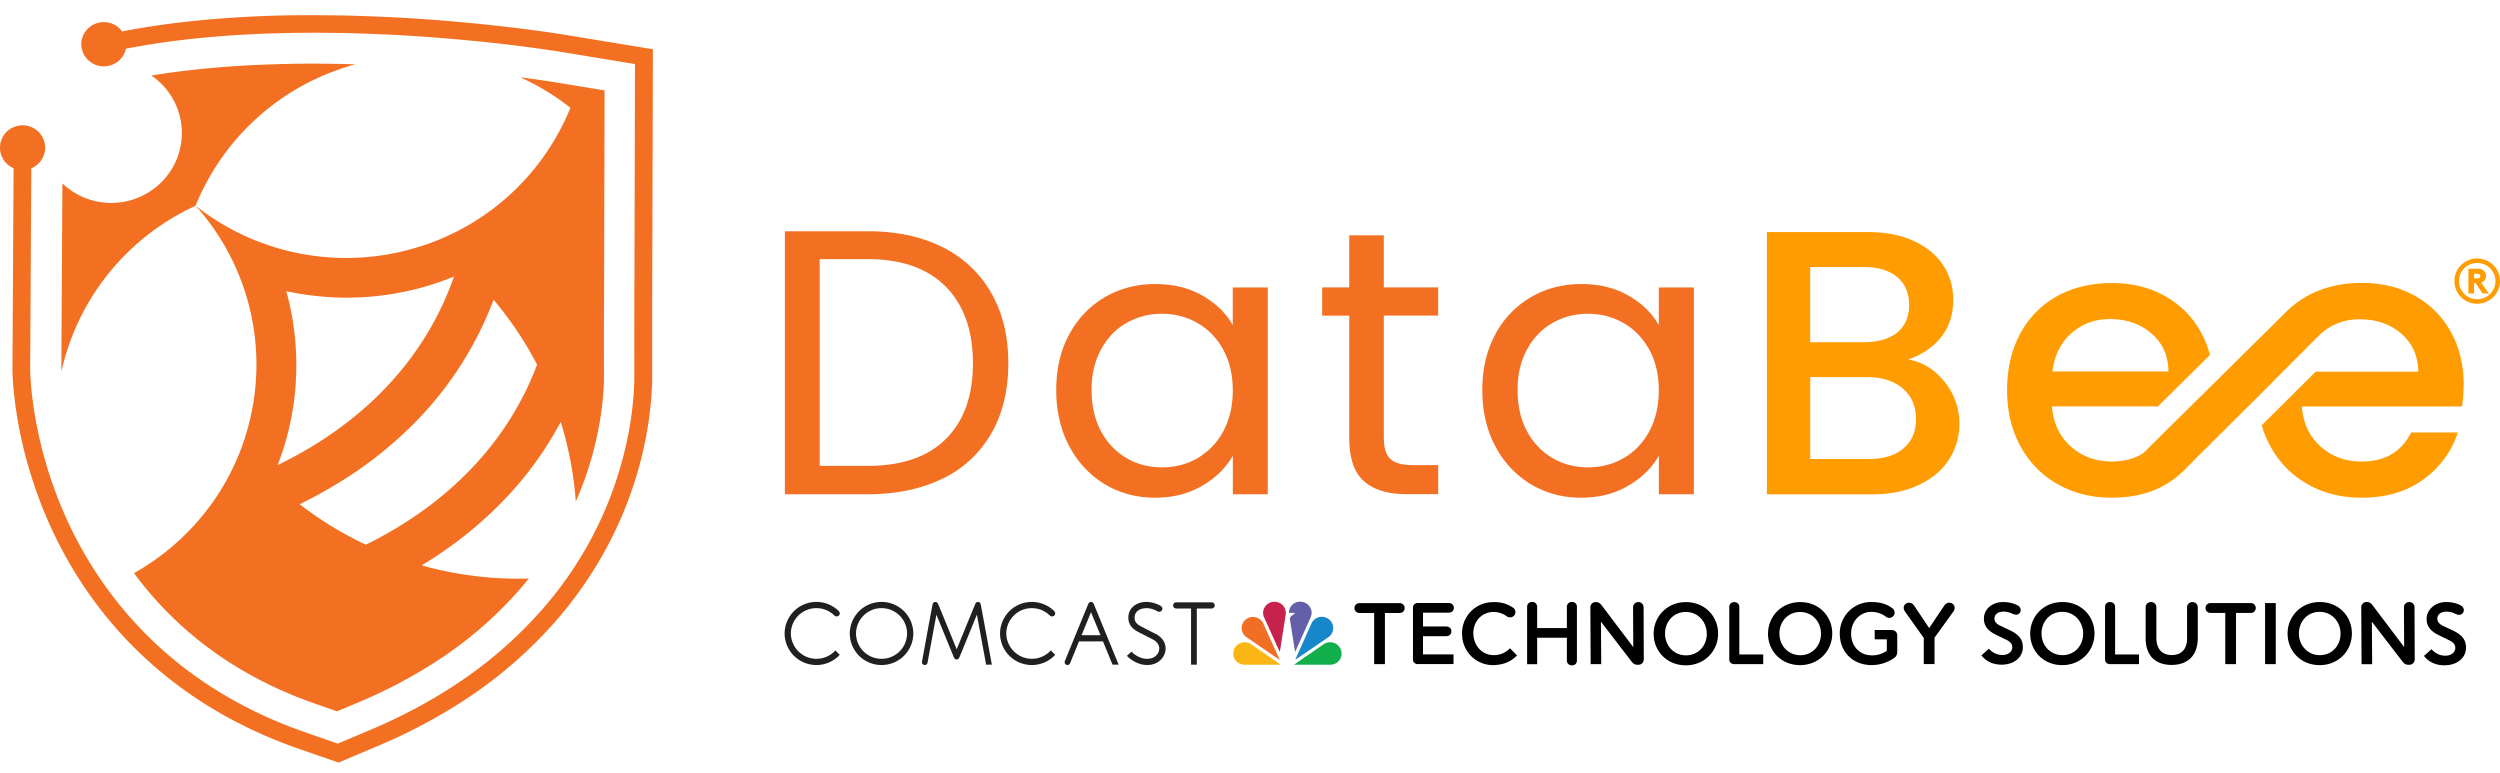 <svg width="97" height="30" viewBox="0 0 97 30" fill="none" xmlns="http://www.w3.org/2000/svg"><path d="M34.204 23.355a1.23 1.23 0 00-1.233 1.224 1.23 1.23 0 001.233 1.224 1.23 1.23 0 001.233-1.224 1.23 1.23 0 00-1.233-1.224zm0 2.207a.988.988 0 01-.99-.983.99.99 0 01.99-.983c.545 0 .99.44.99.983a.987.987 0 01-.99.983zM44.836 24.595l-.527-.27c-.21-.107-.286-.202-.286-.362 0-.223.185-.367.47-.367.166 0 .33.073.425.127.018.01.038.013.06.013a.12.12 0 00.06-.225 1.163 1.163 0 00-.546-.157c-.42 0-.712.25-.712.607 0 .322.213.474.422.579.058.03.465.236.527.27.161.083.25.21.25.353 0 .194-.164.399-.469.399-.304 0-.527-.198-.59-.259l-.018-.017-.18.161.023.022c.08.079.371.334.77.334.445 0 .711-.326.711-.64 0-.235-.139-.442-.384-.568h-.006zM31.676 23.596c.265 0 .513.103.7.288a.129.129 0 00.171 0 .114.114 0 00.036-.084.114.114 0 00-.036-.085l-.014-.016a1.233 1.233 0 00-.857-.344 1.23 1.23 0 00-1.233 1.224 1.23 1.23 0 001.233 1.224c.358 0 .682-.152.907-.397l-.17-.17a.992.992 0 01-1.727-.657c0-.54.443-.983.99-.983zM40.035 23.596c.265 0 .513.103.7.288a.129.129 0 00.171 0 .114.114 0 00.036-.085.114.114 0 00-.036-.084l-.014-.016a1.233 1.233 0 00-.857-.344 1.23 1.23 0 00-1.233 1.224 1.23 1.23 0 001.233 1.224c.358 0 .682-.152.907-.397l-.171-.17a.992.992 0 01-1.726-.657c0-.54.443-.983.99-.983zM37.947 23.355c-.046 0-.081.03-.101.068-.02.037-.726 1.77-.726 1.77s-.706-1.733-.726-1.77c-.02-.038-.056-.067-.101-.067-.054 0-.094.039-.108.086-.014.05-.412 2.23-.412 2.23l-.002.022c0 .06.05.109.11.109a.109.109 0 00.107-.09l.344-1.864.684 1.67c.02.039.056.069.102.069.046 0 .081-.03.101-.07.02-.04.684-1.67.684-1.67l.358 1.94h.223s-.42-2.296-.433-2.346c-.014-.049-.054-.087-.108-.087h.004zM42.33 23.355c-.045 0-.08.03-.1.07-.02.039-.914 2.228-.914 2.228a.11.11 0 00.101.15.108.108 0 00.102-.07l.346-.846h.931l.37.902h.237s-.951-2.327-.971-2.366c-.02-.04-.056-.07-.101-.07v.002zm-.365 1.291l.366-.894.368.894h-.734zM47.132 23.49a.12.12 0 00-.121-.12h-1.373a.12.12 0 00-.12.12c0 .067.053.12.12.12h.575v2.18h.223v-2.18h.575a.12.12 0 00.121-.12z" fill="#221F1F"/><path d="M50.855 23.606c.07.138.027.318-.044.442l-.557 1.242-.004.006-.201-1.26c-.016-.12.113-.171.19-.23-.003-.018-.023-.018-.035-.026h-.187l-.006-.008c0-.156.086-.3.229-.377a.447.447 0 01.614.21v.001z" fill="#6360A9"/><path d="M49.83 23.563a.438.438 0 01.056.282l-.227 1.443s0 .003-.002.003l-.057-.116-.57-1.259a.432.432 0 01.116-.448.444.444 0 01.684.093v.002z" fill="#C7224B"/><path d="M51.678 24.169c.076.13.06.325-.026.444-.053.085-.139.126-.213.181l-1.177.801h-.002l.014-.037.624-1.397a.45.45 0 01.462-.223c.13.023.258.106.32.23h-.002z" fill="#1687C8"/><path d="M49.003 24.163l.65 1.436h-.01l-1.308-.896a.43.43 0 01-.144-.446.451.451 0 01.265-.292.449.449 0 01.547.198z" fill="#F16F24"/><path d="M52.018 25.183a.439.439 0 01-.054.44.446.446 0 01-.361.168h-1.397l1.17-.807a.453.453 0 01.411-.028c.096.037.187.13.23.225l.001.002z" fill="#11AF4B"/><path d="M47.885 25.183a.439.439 0 00.054.44c.091.11.217.172.362.168h1.396l-1.17-.807a.453.453 0 00-.411-.028.452.452 0 00-.229.225l-.002.002z" fill="#FBB615"/><path d="M94.343 25.189c.034.037.209.252.54.252.232 0 .383-.14.383-.301 0-.15-.094-.231-.275-.316-.055-.028-.266-.129-.318-.154-.288-.136-.521-.31-.521-.657 0-.348.322-.654.758-.654.274 0 .44.071.545.119.065.03.14.089.14.193a.178.178 0 01-.18.184.412.412 0 01-.165-.048.772.772 0 00-.322-.075c-.257 0-.36.14-.36.265 0 .122.065.211.222.286 0 0 .293.14.398.188.388.187.493.398.493.657 0 .398-.342.686-.84.686-.508 0-.739-.296-.79-.365l.292-.262v.002zM77.165 25.166c.034.037.207.248.535.248.227 0 .376-.138.376-.298 0-.148-.091-.229-.27-.312a22.932 22.932 0 00-.314-.152c-.285-.134-.516-.306-.516-.647 0-.373.319-.645.748-.645.27 0 .434.07.54.118.063.03.138.087.138.192 0 .12-.095.181-.179.181a.41.41 0 01-.163-.047.764.764 0 00-.318-.073c-.255 0-.356.138-.356.262 0 .12.064.21.22.282 0 0 .29.139.393.186.382.186.487.393.487.65 0 .392-.338.678-.83.678-.49 0-.727-.292-.777-.36l.288-.258-.002-.005zM82.066 23.547v1.845h.927v.377h-1.13a.182.182 0 01-.187-.185v-2.037c0-.105.074-.188.193-.188.12 0 .197.085.197.188zM91.628 25.77l-.011-2.207c0-.115.087-.205.202-.205h.018c.098 0 .16.049.217.124l1.227 1.624-.008-1.547c0-.11.092-.201.203-.201.111 0 .207.09.207.2l.008 2.028a.207.207 0 01-.209.207h-.044c-.101 0-.159-.05-.217-.12l-1.193-1.552.012 1.65h-.408l-.004-.002zM78.772 24.589v-.006c0-.667.517-1.224 1.251-1.224.734 0 1.243.551 1.243 1.218v.006c0 .665-.517 1.224-1.251 1.224-.734 0-1.243-.551-1.243-1.218zm2.054 0v-.006c0-.46-.338-.843-.811-.843-.473 0-.803.375-.803.835v.006c0 .46.338.839.811.839.473 0 .803-.371.803-.833v.002zM88.758 24.589v-.006c0-.667.518-1.224 1.252-1.224.733 0 1.243.551 1.243 1.218v.006c0 .665-.517 1.224-1.251 1.224-.734 0-1.243-.551-1.243-1.218zm2.055 0v-.006c0-.46-.338-.843-.811-.843-.474 0-.804.375-.804.835v.006c0 .46.338.839.812.839.473 0 .803-.371.803-.833v.002zM83.251 24.765v-1.202c0-.115.092-.205.21-.205.116 0 .206.09.206.205v1.186c0 .436.227.667.596.667.37 0 .595-.217.595-.65v-1.201c0-.115.092-.206.209-.206.117 0 .207.091.207.206v1.182c0 .7-.398 1.052-1.016 1.052-.619 0-1.007-.352-1.007-1.032v-.002zM86.34 25.769v-1.987h-.575a.191.191 0 110-.383h1.57a.19.19 0 01.188.191.19.19 0 01-.189.192h-.577v1.987h-.42.003zM88.3 23.399v2.37h-.415v-2.37h.416zM59.252 23.543v2.228h.39v-1.026h1.153v.886c0 .1.074.185.197.185.123 0 .193-.084.193-.185v-2.088c0-.105-.074-.188-.193-.188-.12 0-.197.085-.197.188v.825h-1.154v-.825c0-.105-.073-.188-.192-.188-.12 0-.197.085-.197.188zM55.213 23.776v.532h.889c.139 0 .212.082.212.188 0 .107-.073.188-.212.188h-.89v.708h1.184v.375H55.01a.182.182 0 01-.187-.186v-1.999a.18.18 0 01.187-.185h1.193c.13 0 .207.08.207.187s-.078.188-.207.188h-.99v.004zM67.486 23.549v1.843h.927v.377h-1.13a.182.182 0 01-.187-.185v-2.035c0-.105.074-.188.193-.188.12 0 .197.085.197.188zM58.862 25.43c-.21.209-.457.347-.841.373a1.195 1.195 0 01-1.289-1.133v-.006a1.199 1.199 0 011.144-1.299c.366-.023.614.07.831.213a.206.206 0 01.091.16.201.201 0 01-.192.215.215.215 0 01-.13-.031.876.876 0 00-.58-.176c-.452.03-.76.42-.728.882v.006c.031.462.383.813.839.784a.854.854 0 00.579-.265l.274.277h.002zM61.718 25.769l-.012-2.204a.2.2 0 01.203-.204h.018c.098 0 .16.05.217.125l1.227 1.622-.008-1.547c0-.11.092-.202.203-.202.111 0 .205.091.205.202l.008 2.024a.207.207 0 01-.21.208h-.043c-.101 0-.159-.05-.217-.12l-1.193-1.552.012 1.648h-.41zM64.162 24.595v-.006c0-.667.52-1.227 1.253-1.227.734 0 1.247.552 1.247 1.22v.005c0 .667-.519 1.228-1.253 1.228-.734 0-1.247-.553-1.247-1.22zm2.06 0v-.006c0-.462-.337-.845-.813-.845-.475 0-.805.377-.805.837v.006c0 .462.338.84.813.84.476 0 .806-.372.806-.834v.002zM68.6 24.591v-.006c0-.665.517-1.224 1.248-1.224.732 0 1.243.551 1.243 1.216v.006c0 .665-.517 1.224-1.249 1.224-.731 0-1.243-.55-1.243-1.216zm2.054 0v-.006c0-.46-.336-.84-.81-.84-.473 0-.803.374-.803.834v.006c0 .46.336.837.81.837.473 0 .803-.371.803-.831zM72.738 24.445h.665c.119 0 .21.09.21.209v.631a.283.283 0 01-.147.263c-.205.136-.49.257-.847.257-.746 0-1.235-.527-1.235-1.216v-.006a1.21 1.21 0 011.229-1.224c.358 0 .597.085.813.241.042.03.086.087.086.17a.206.206 0 01-.207.205.222.222 0 01-.13-.047.916.916 0 00-.578-.186c-.44 0-.774.381-.774.835v.006c0 .485.325.845.81.845a.97.97 0 00.575-.18v-.442h-.47v-.361zM75.06 24.743v1.024h-.417v-1.014l-.731-1.027a.246.246 0 01-.048-.144c0-.11.091-.197.209-.197.091 0 .15.05.203.124l.576.86.577-.86c.05-.073.111-.124.203-.124.117 0 .209.087.209.197 0 .058-.02.105-.048.144l-.734 1.017zM53.318 25.769v-1.985h-.573a.191.191 0 110-.383h1.567a.19.19 0 01.189.191.19.19 0 01-.19.192h-.576v1.985h-.417z" fill="#000"/><path d="M38.464 11.372a4.413 4.413 0 00-1.89-1.78c-.82-.414-1.793-.62-2.917-.62h-3.204v10.205h3.204c1.124 0 2.094-.205 2.918-.607a4.304 4.304 0 001.89-1.757c.439-.767.657-1.671.657-2.717s-.218-1.952-.658-2.722v-.002zm-1.762 5.658c-.698.697-1.71 1.046-3.04 1.046h-1.858v-8.022h1.857c1.32 0 2.33.357 3.035 1.068.702.712 1.054 1.705 1.054 2.972s-.35 2.236-1.048 2.936zM47.831 11.153v1.463c-.256-.458-.646-.84-1.165-1.141-.525-.302-1.138-.454-1.848-.454-.71 0-1.37.17-1.955.513a3.628 3.628 0 00-1.378 1.445c-.336.62-.503 1.338-.503 2.157s.167 1.535.503 2.169a3.733 3.733 0 001.372 1.478c.581.349 1.232.527 1.95.527s1.308-.154 1.837-.462c.527-.306.921-.695 1.19-1.165v1.494h1.356v-8.022h-1.356l-.003-.002zm-.37 5.585a2.6 2.6 0 01-.998 1.038c-.416.241-.877.357-1.378.357-.501 0-.959-.116-1.372-.357a2.636 2.636 0 01-.99-1.038c-.247-.454-.37-.989-.37-1.604 0-.616.123-1.13.37-1.581.246-.448.574-.791.99-1.024a2.72 2.72 0 011.372-.354c.503 0 .96.119 1.378.36.418.24.752.584.999 1.032.244.448.37.977.37 1.58 0 .604-.126 1.133-.37 1.59v.001zM55.801 12.249V11.15h-2.11v-2.02H52.35v2.02h-1.05v1.098h1.05v4.728c0 .782.185 1.344.559 1.683.373.344.934.514 1.682.514h1.211v-1.127h-.99c-.414 0-.702-.08-.87-.243-.166-.158-.25-.436-.25-.829v-4.728h2.11v.002zM64.361 11.153v1.463c-.258-.458-.644-.84-1.165-1.141-.521-.302-1.138-.454-1.848-.454-.71 0-1.37.17-1.953.513a3.62 3.62 0 00-1.38 1.445c-.334.62-.501 1.338-.501 2.157s.167 1.535.5 2.169a3.732 3.732 0 001.373 1.478c.583.349 1.231.527 1.95.527.717 0 1.31-.154 1.837-.462.527-.306.92-.695 1.19-1.165v1.494h1.358v-8.022h-1.359l-.002-.002zm-.37 5.585c-.246.452-.578.8-.996 1.038-.418.241-.88.357-1.38.357-.502 0-.959-.116-1.373-.357a2.636 2.636 0 01-.99-1.038c-.247-.454-.37-.989-.37-1.604 0-.616.123-1.13.37-1.581.246-.448.575-.791.99-1.024.414-.235.87-.354 1.373-.354s.96.119 1.38.36c.418.24.75.584.996 1.032.247.448.37.977.37 1.58 0 .604-.123 1.133-.37 1.59v.001z" fill="#F37022"/><path d="M75.447 14.81c-.386-.477-.853-.766-1.404-.862.533-.184.956-.474 1.268-.863.315-.388.474-.88.474-1.462 0-.487-.127-.931-.384-1.324-.257-.395-.634-.71-1.138-.945-.5-.233-1.1-.35-1.8-.35h-3.908V19.18h4.101c.68 0 1.277-.119 1.786-.36.514-.24.905-.566 1.174-.982.27-.415.407-.88.407-1.4a2.55 2.55 0 00-.574-1.626l-.002-.002zm-5.211-4.448h2.08c.553 0 .983.128 1.293.387.308.258.464.617.464 1.077 0 .46-.156.83-.464 1.078-.31.248-.74.373-1.293.373h-2.08V10.362zm3.616 7.04c-.325.272-.774.408-1.343.408h-2.271v-3.177h2.214c.57 0 1.026.146 1.372.438.346.294.517.688.517 1.184 0 .495-.163.87-.49 1.143v.003zM95.592 14.942c0-.781-.167-1.472-.504-2.072a3.507 3.507 0 00-1.4-1.397c-.598-.334-1.285-.497-2.052-.497-.768 0-1.502.167-2.118.51-.038.023-.076.042-.116.07a3.6 3.6 0 00-.71.556l-2.802 2.77-.893.881-1.022 1.01-.283.281-.527.521c-.332.22-.742.33-1.23.33h-.019c-.622-.004-1.147-.202-1.575-.587-.431-.39-.674-.907-.724-1.55h4.111l2.019-1.994a3.808 3.808 0 00-.358-.896 3.534 3.534 0 00-1.404-1.4c-.599-.333-1.285-.496-2.053-.496-.767 0-1.501.167-2.118.51a3.575 3.575 0 00-1.432 1.46c-.338.627-.507 1.357-.507 2.186s.175 1.56.525 2.188c.35.63.83 1.12 1.446 1.465.617.347 1.31.52 2.088.52.698 0 1.315-.126 1.846-.38a3.49 3.49 0 00.831-.559l.01-.01c.118-.104.229-.213.326-.325l2.636-2.619 2.249-2.256.12-.118a2.187 2.187 0 01.597-.432 2.23 2.23 0 011.007-.223c.64 0 1.178.183 1.61.554.43.371.654.863.663 1.478h-3.98l-2.093 2.08c.081.294.197.569.34.825.35.63.829 1.12 1.446 1.465.616.347 1.31.52 2.088.52.957 0 1.754-.238 2.4-.71a3.623 3.623 0 001.335-1.821H93.55c-.376.754-1.012 1.127-1.921 1.127-.63 0-1.162-.196-1.593-.587-.436-.39-.674-.907-.724-1.55h6.213c.04-.245.062-.518.062-.82v-.004l.004-.004zM80.373 12.93c.414-.368.91-.55 1.49-.55.64 0 1.177.184 1.609.555.435.371.656.863.664 1.479h-4.5c.077-.624.323-1.12.735-1.486l.002.002z" fill="#FF9C01"/><path d="M5.199 22.238c1.424 1.93 3.623 3.878 7.024 5.064l.854.298.045-.02h.004l.012-.007.77-.322a19.27 19.27 0 003.083-1.63 15.382 15.382 0 003.19-2.769c.117-.134.228-.27.338-.404-1.398.039-2.802-.13-4.159-.512a15.465 15.465 0 003.202-2.543 13.622 13.622 0 002.194-3.022c.314 1.009.509 2.045.585 3.089.562-1.277.84-2.455.976-3.39.054-.368.084-.696.102-.978v-.023c.015-.243.015-.298.015-.665v-.016c0-.316-.004-.904 0-2.11l.004-.979.02-7.791-1.955-.322a43.574 43.574 0 00-1.316-.185c.694.314 1.348.71 1.945 1.182a9.327 9.327 0 01-6.31 5.518 9.426 9.426 0 01-8.23-1.717 9.23 9.23 0 012.16 8.062 9.265 9.265 0 01-1.128 2.875c-.01 0-.018.006-.026.008l.008.022a9.363 9.363 0 01-3.401 3.283l-.006.004zm6.428-2.674a17.496 17.496 0 001.51-.829 15.364 15.364 0 003.092-2.474 13.605 13.605 0 002.922-4.63c.666.79 1.229 1.634 1.688 2.52-1.132 2.994-3.417 5.393-6.643 6.982a12.875 12.875 0 01-1.058-.554c-.519-.3-1.024-.638-1.51-1.015h-.001zm-.854-1.52c.211-.542.378-1.107.498-1.68.354-1.692.286-3.43-.161-5.065.666.142 1.344.225 2.028.247a11.091 11.091 0 003.079-.35c.48-.124.947-.282 1.398-.467-.823 2.358-2.349 4.363-4.477 5.907-.722.524-1.51.994-2.363 1.409h-.002z" fill="#F37022"/><path d="M2.383 14.299v.113a9.294 9.294 0 015.203-6.426A9.31 9.31 0 0113.135 2.7c.21-.075.43-.144.65-.205-.22-.006-.436-.012-.65-.016h-.11a40.14 40.14 0 00-1.895.002c-1.921.04-3.68.19-5.257.45a2.694 2.694 0 01.43 4.097 2.754 2.754 0 01-3.868.102c-.004-.006-.01-.01-.014-.014l-.03 5.157-.012 2.023.004.002z" fill="#F37022"/><path d="M.527 6.527l-.044 7.768c0 .27.032 1.245.32 2.613.247 1.16.615 2.297 1.096 3.384 1.29 2.902 4.012 6.775 9.68 8.757l1.56.54.715-.307.778-.326a21.17 21.17 0 003.389-1.792 17.287 17.287 0 003.578-3.106c2.434-2.814 3.287-5.76 3.572-7.738.056-.387.095-.766.115-1.129v-.04c.02-.282.02-.382.018-.767v-2.11l.028-10.363-3.588-.59a61.388 61.388 0 00-2.912-.37C17.872.85 16.9.77 15.954.71a70.814 70.814 0 00-2.818-.113h-.09c-.667-.01-1.326-.01-1.962 0-2.347.05-4.473.259-6.343.622a.875.875 0 00-.71-.361.873.873 0 00-.879.866.879.879 0 001.736.166c1.826-.356 3.909-.56 6.208-.608a52.821 52.821 0 011.939-.004h.1c.405.006.803.02 1.18.033.514.02 1.05.044 1.594.077.938.06 1.897.14 2.85.237a61.71 61.71 0 012.872.365l3.007.496-.026 9.78c-.004 1.198 0 1.784 0 2.116 0 .373 0 .462-.016.726v.04c-.02.343-.06.704-.111 1.073a14.429 14.429 0 01-3.413 7.385 16.474 16.474 0 01-3.437 2.984 20.32 20.32 0 01-3.276 1.733l-1.225.519-.026.012-1.302-.454C6.372 26.5 3.763 22.79 2.53 20.014a16.404 16.404 0 01-1.052-3.248c-.277-1.307-.305-2.224-.307-2.473l.044-7.764a.865.865 0 00.01-1.596.901.901 0 00-.692-.002.865.865 0 00-.01 1.594l.004.002z" fill="#F37022"/><path d="M96.115 10.028c.487 0 .885.395.885.879a.884.884 0 01-.885.878.884.884 0 01-.885-.878c0-.484.398-.879.885-.879zm0 1.581a.704.704 0 00.708-.702.704.704 0 00-.708-.703.704.704 0 00-.708.703c0 .388.316.702.708.702zm-.121-.63v.407h-.221v-.96h.344c.121 0 .189.027.243.074a.277.277 0 01.095.215.25.25 0 01-.123.221.277.277 0 01-.06.028l.29.422h-.24l-.27-.406h-.058zm.131-.177c.05 0 .076-.01.093-.034a.091.091 0 000-.108c-.017-.02-.043-.036-.093-.036h-.131v.176h.131v.002z" fill="#FF9C01"/></svg>